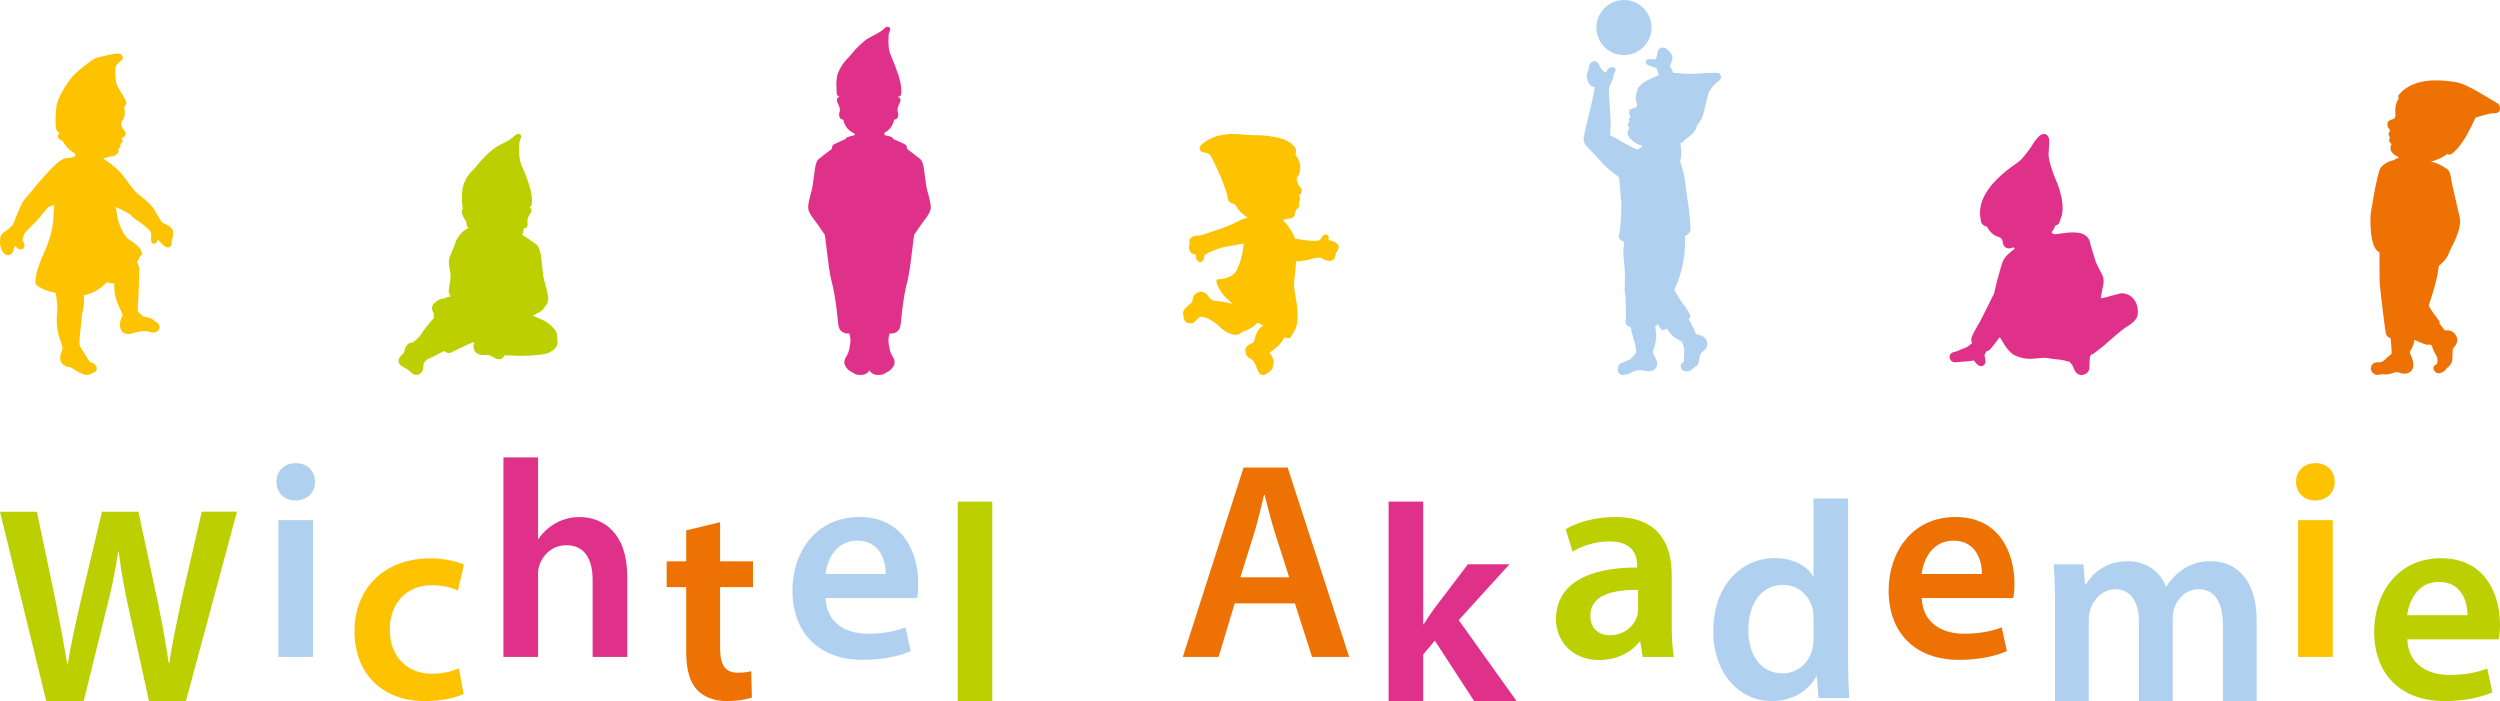 <?xml version="1.0" encoding="UTF-8"?>
<svg id="Ebene_3" data-name="Ebene 3" xmlns="http://www.w3.org/2000/svg" width="80mm" height="22.435mm" viewBox="0 0 226.772 63.595">
  <defs>
    <style>
      .cls-1 {
        fill: #bccf00;
      }

      .cls-1, .cls-2, .cls-3, .cls-4, .cls-5 {
        stroke-width: 0px;
      }

      .cls-2 {
        fill: #ee7203;
      }

      .cls-3 {
        fill: #b0d0ef;
      }

      .cls-4 {
        fill: #e0318a;
      }

      .cls-5 {
        fill: #fdc300;
      }
    </style>
  </defs>
  <g>
    <path class="cls-3" d="M28.58,43.706c.004.937-.677,1.692-1.788,1.692-1.041,0-1.723-.755-1.72-1.692-.004-.956.703-1.696,1.756-1.696,1.066,0,1.74.732,1.751,1.696ZM25.257,59.588v-12.408h3.14v12.408h-3.14Z"/>
    <path class="cls-4" d="M45.666,41.491h3.14v7.381h.051c.391-.584.914-1.066,1.56-1.421.611-.346,1.366-.552,2.143-.552,2.11,0,4.337,1.4,4.337,5.382v7.306h-3.14v-6.962c0-1.799-.648-3.168-2.384-3.168-1.23,0-2.087.824-2.432,1.76-.106.269-.136.606-.136.947v7.423h-3.14v-18.096Z"/>
    <path class="cls-3" d="M74.884,54.251c.084,2.249,1.824,3.232,3.833,3.232,1.443,0,2.476-.226,3.425-.575l.464,2.159c-1.063.451-2.536.788-4.336.788-4.029,0-6.389-2.489-6.389-6.291,0-3.424,2.078-6.665,6.068-6.665,4.033,0,5.347,3.316,5.347,6.035,0,.584-.051,1.051-.111,1.318h-8.301ZM80.341,52.065c.014-1.15-.486-3.024-2.588-3.024-1.931,0-2.735,1.754-2.874,3.024h5.462Z"/>
    <path class="cls-1" d="M4.197,63.595L0,46.416h3.346l1.638,7.802c.425,2.092.828,4.276,1.116,5.978h.057c.276-1.794.746-3.847,1.244-6.015l1.848-7.765h3.304l1.7,7.906c.418,2.028.786,3.948,1.042,5.809h.053c.301-1.901.716-3.858,1.165-5.953l1.786-7.762h3.196l-4.629,17.179h-3.35l-1.778-8.091c-.434-1.94-.742-3.583-.966-5.436h-.052c-.287,1.839-.62,3.487-1.133,5.441l-1.997,8.085h-3.394Z"/>
    <path class="cls-5" d="M42.056,62.954c-.649.308-1.945.641-3.503.641-3.89,0-6.397-2.495-6.397-6.346,0-3.715,2.538-6.603,6.903-6.603,1.159,0,2.313.253,3.029.566l-.556,2.359c-.505-.246-1.256-.485-2.374-.485-2.393,0-3.81,1.749-3.799,4.023,0,2.545,1.672,4.004,3.81,4.004,1.074,0,1.85-.233,2.463-.49l.423,2.33Z"/>
    <path class="cls-2" d="M65.318,47.366v3.553h2.985v2.338h-2.985v5.475c0,1.518.404,2.29,1.604,2.29.537,0,.939-.061,1.219-.137l.064,2.387c-.472.176-1.294.322-2.283.322-1.153,0-2.114-.393-2.697-1.022-.673-.712-.981-1.855-.981-3.48v-5.835h-1.77v-2.338h1.77v-2.811l3.075-.743Z"/>
    <path class="cls-1" d="M86.871,45.499h3.14v18.096h-3.14v-18.096Z"/>
    <path class="cls-2" d="M112,54.732l-1.465,4.855h-3.244l5.513-17.179h3.996l5.582,17.179h-3.369l-1.555-4.855h-5.457ZM116.939,52.36l-1.354-4.233c-.33-1.064-.614-2.233-.873-3.23h-.056c-.25,1.008-.513,2.197-.816,3.219l-1.327,4.244h4.427Z"/>
    <path class="cls-1" d="M149.002,59.588l-.215-1.383h-.075c-.753.98-2.051,1.663-3.657,1.663-2.518,0-3.913-1.798-3.913-3.691,0-3.131,2.79-4.716,7.36-4.698v-.205c0-.816-.322-2.171-2.519-2.163-1.216,0-2.491.392-3.336.926l-.622-2.036c.938-.57,2.544-1.102,4.498-1.102,3.98,0,5.116,2.51,5.116,5.232v4.468c0,1.128.056,2.222.192,2.989h-2.83ZM148.587,53.51c-2.214-.029-4.332.438-4.332,2.327,0,1.214.797,1.787,1.789,1.787,1.252,0,2.154-.809,2.456-1.717.067-.218.088-.464.088-.682v-1.715Z"/>
    <path class="cls-2" d="M174.318,54.251c.084,2.249,1.824,3.232,3.833,3.232,1.443,0,2.476-.226,3.424-.575l.465,2.159c-1.063.451-2.536.788-4.336.788-4.029,0-6.389-2.489-6.389-6.291,0-3.424,2.078-6.665,6.068-6.665,4.033,0,5.347,3.316,5.347,6.035,0,.584-.051,1.051-.111,1.318h-8.301ZM179.775,52.065c.014-1.15-.486-3.024-2.588-3.024-1.931,0-2.735,1.754-2.874,3.024h5.462Z"/>
    <path class="cls-5" d="M211.781,43.706c.004.937-.677,1.692-1.788,1.692-1.041,0-1.723-.755-1.72-1.692-.004-.956.703-1.696,1.756-1.696,1.066,0,1.74.732,1.751,1.696ZM208.457,59.588v-12.408h3.14v12.408h-3.14Z"/>
    <path class="cls-4" d="M129.094,56.628h.051c.295-.485.654-1.012.979-1.457l3.026-3.985h3.77l-4.602,5.065,5.249,7.343h-3.849l-3.567-5.485-1.056,1.258v4.226h-3.136v-18.096h3.136v11.13Z"/>
    <path class="cls-3" d="M167.636,45.218v14.616c0,1.272.046,2.638.102,3.48h-2.794l-.141-1.964h-.056c-.741,1.389-2.238,2.245-4.029,2.245-2.963,0-5.31-2.527-5.31-6.341-.019-4.158,2.579-6.628,5.562-6.628,1.699,0,2.923.701,3.478,1.617h.051v-7.025h3.136ZM164.5,56.075c0-.251-.017-.563-.07-.818-.278-1.208-1.288-2.203-2.698-2.203-2.023,0-3.142,1.783-3.142,4.083,0,2.282,1.13,3.946,3.107,3.946,1.281,0,2.392-.876,2.708-2.233.071-.28.095-.587.095-.916v-1.859Z"/>
    <path class="cls-3" d="M186.408,54.877c0-1.433-.046-2.615-.102-3.69h2.68l.144,1.822h.073c.599-.962,1.727-2.102,3.821-2.102,1.643,0,2.909.913,3.442,2.288h.051c.434-.679.956-1.198,1.518-1.559.706-.475,1.487-.729,2.522-.729,2.051,0,4.141,1.405,4.141,5.384v7.305h-3.06v-6.863c0-2.068-.717-3.282-2.213-3.282-1.073,0-1.86.757-2.182,1.652-.1.299-.159.696-.159,1.047v7.446h-3.06v-7.175c0-1.748-.699-2.97-2.141-2.97-1.176,0-1.962.922-2.258,1.773-.111.316-.156.686-.156,1.038v7.335h-3.06v-8.718Z"/>
    <path class="cls-1" d="M218.361,57.991c.084,2.249,1.824,3.232,3.833,3.232,1.443,0,2.476-.226,3.424-.575l.465,2.159c-1.063.451-2.536.787-4.336.787-4.029,0-6.389-2.489-6.389-6.291,0-3.424,2.078-6.665,6.068-6.665,4.033,0,5.347,3.316,5.347,6.035,0,.584-.051,1.05-.111,1.318h-8.301ZM223.818,55.805c.014-1.15-.486-3.024-2.588-3.024-1.93,0-2.735,1.754-2.874,3.024h5.462Z"/>
  </g>
  <path class="cls-1" d="M50.471,30.166c-.096-.251-.34-.533-.727-.838-.347-.274-1.045-.543-1.436-.692.107-.021.231-.071.31-.162.235-.077.6-.302.705-.511.024-.048.061-.091.105-.141.092-.106.206-.237.274-.491.085-.317-.057-.847-.221-1.46-.038-.141-.076-.283-.112-.424-.092-.362-.142-.855-.19-1.331-.048-.474-.093-.918-.176-1.268-.139-.583-.428-.758-.684-.911-.081-.049-.164-.099-.237-.16-.208-.175-.428-.301-.604-.402-.037-.021-.073-.042-.106-.061.097-.215.128-.418.135-.594h.001c.105,0,.185-.028.246-.086.117-.111.12-.289.086-.559-.003-.304.128-.504.234-.664.046-.07.085-.13.11-.192.058-.146.021-.238-.021-.289-.036-.044-.085-.073-.146-.085.043-.024.092-.059.14-.113.007-.008.014-.018.02-.027.004-.008.011-.021.014-.029.311-.912-.476-2.747-.854-3.629-.024-.056-.045-.105-.063-.149-.113-.267-.233-.816-.165-1.917l.002-.035c.004-.063.044-.167.079-.258.064-.168.115-.3.059-.414-.026-.053-.072-.092-.13-.109-.04-.012-.076-.018-.112-.018h-0c-.163,0-.282.113-.498.319-.198.188-.769.483-1.147.679-.094.049-.181.094-.255.133-.437.232-1.246.985-1.765,1.644-.168.213-.315.364-.445.498-.27.278-.501.516-.761,1.104-.161.364-.324,1.039-.19,2.187.003.023.005.041.005.049-0.0.059.026.102.064.132-.22.185-.154.554.195,1.096.116.18.115.263.114.336-.001.059-.002.139.055.226.006.009.012.017.02.025.046.046.092.074.134.092-.651.223-1.145,1.046-1.219,1.316-.072.265-.289.774-.499,1.267-.169.397-.084.863-.01,1.274.031.167.059.324.062.44.006.32-.06.71-.118,1.055-.013.08-.027.158-.039.233-.044.272.066.489.183.636-.022.004-.046.007-.071.009-.151.016-.288.069-.409.117-.091.036-.176.069-.239.075-.243.022-.466.137-.768.398-.385.346-.17.744-.089.893.012.023.022.041.029.055.01.031.01.162.009.24-0.0.062-0.0.121.003.173-.289.293-1.045,1.246-1.166,1.48-.099.192-.54.601-.777.75-.01-0-.019-.001-.029-.001-.35-0-.585.263-.717.805-.044.173-.123.242-.222.328-.104.09-.221.193-.278.402-.111.416.302.632.604.789.056.029.104.054.15.08.101.057.183.136.271.219.153.147.325.311.586.311.399,0,.569-.374.589-.555.003-.022.007-.05.012-.081.012-.078.027-.176.039-.306.018-.176.25-.451.452-.536.308-.106,1.095-.52,1.402-.7.099.084.26.196.45.196.077,0,.151-.019.22-.056.354-.198,1.556-.75,1.661-.793.07-.029.257-.102.436-.155-.067.132-.098.284-.089.446.012.221.102.406.259.536.158.13.377.199.634.199.068,0,.139-.005.21-.014.033-.004.067-.007.099-.007.215,0,.382.096.56.198.128.073.26.149.412.188.06.015.116.023.169.023.272,0,.374-.196.429-.301.01-.02.023-.044.029-.051.003-0.0.025-.008.119-.008.064,0,.147.003.258.007.089.003.191.007.313.01.215.017.487.025.787.025.928,0,2.111-.083,2.516-.265.5-.225.822-.565.822-.867,0-.007-.001-.739-.094-.984Z"/>
  <path class="cls-5" d="M121.418,22.309c-.05-.178-.21-.282-.36-.36-.191-.109-.386-.141-.542-.167-.006-.001-.011-.002-.017-.003.003-.015.006-.029.008-.041.022-.106.049-.237-.024-.347-.039-.06-.1-.1-.176-.115-.02-.004-.04-.006-.06-.006-.198,0-.306.177-.402.333-.043.069-.089.146-.128.179-.008.006-.099.065-.56.065-.13,0-.255-.004-.349-.008-.225-.033-.922-.132-1.35-.193-.263-.783-.812-1.42-1.091-1.67.04-.029.126-.067.304-.119.612-.006.763-.21.815-.558.001-.004.001-.007.001-.011.018-.206.177-.365.219-.396.172-.129.192-.371.112-.53-.004-.008-.007-.014-.009-.02.114-.105.149-.273.086-.446-.03-.083-.041-.166-.038-.209.115-.057.193-.158.217-.286.034-.179-.048-.375-.214-.513-.139-.109-.251-.632-.239-.768.006-.007.016-.018.024-.027.087-.092.233-.245.293-.731.057-.649-.266-1.129-.437-1.332.054-.134.108-.347.028-.549-.004-.01-.009-.02-.015-.03-.535-.825-1.619-.987-2.267-1.084-.066-.01-.124-.019-.177-.027-.295-.049-.775-.063-1.24-.076-.415-.012-.838-.024-1.092-.06-.252-.036-.536-.055-.821-.055-.528-0-1.298.063-1.972.363-.974.434-1.107.814-1.124.886-.007.024-.027.129.043.238.067.104.188.17.361.197l.072.011c.228.034.283.042.425.177.121.114.339.574.499.91.07.148.142.3.208.428.23.449.868,2.107.907,2.401.044.333.096.574.353.644.108.03.179.049.392.19.205.497.686.879,1.089,1.127-.281.093-.699.248-1.221.533-.908.407-1.53.604-1.699.655-.161.049-.296.095-.499.166-.088.031-.189.066-.31.107-.305.105-.541.171-.702.195-.016.002-.031.003-.047.003-.019,0-.039-.001-.059-.002-.027-.001-.053-.002-.08-.002-.101,0-.236.012-.384.108l-.035.022c-.191.122-.305.214-.232.524.004.102-.007.145-.021.2-.009.037-.019.077-.024.129-.039.387.146.655.483.702.129.028.129.031.138.207.012.23.144.435.314.489.03.009.059.014.089.014.094,0,.179-.045.241-.125.07-.091.088-.203.104-.302.025-.152.044-.242.154-.302.293-.163.981-.44,1.356-.561.157-.051.589-.125,1.006-.196.466-.08.828-.143,1.066-.201-.036.85-.389,2.114-.748,2.613-.344.478-1.179.633-1.529.633h-.021c-.052,0-.102.024-.135.065-.033.041-.045.095-.033.146l.005.021c.115.505.52,1.155.963,1.546.192.17.337.3.521.473-.347-.103-.964-.251-1.616-.284-.268-.026-.483-.182-.634-.465-.085-.159-.325-.341-.602-.364-.018-.001-.037-.002-.057-.002-.162,0-.4.058-.61.332-.006.008-.012.017-.016.026-.074.142-.098.265-.119.374-.028.145-.045.232-.171.334l-.071.057c-.318.254-.677.542-.618.901.006.038.012.078.018.118.04.276.088.614.388.68.114.025.212.047.306.047.099,0,.183-.024.258-.074.045-.03.093-.08.18-.171.083-.087.329-.346.422-.362.553.004,1.249.397,1.961,1.109.006.006.012.011.018.016.452.339.868.518,1.203.518.173,0,.323-.048.433-.14.125-.104.379-.207.583-.289.089-.036.173-.07.243-.102.213-.097.553-.344.758-.567.139.068.298.151.487.26-.201.125-.436.333-.582.669-.106.244-.148.427-.182.573-.048.21-.061.266-.204.338-.345.172-.701.351-.645.729l.004.028c.033.227.074.508.588.743.077.053.262.233.473.82l.014.041c.047.136.159.455.427.532.036.011.075.016.113.016.115,0,.232-.047.348-.14.002-.002.005-.004.007-.006.092-.082.165-.133.224-.174.167-.117.272-.203.312-.495.016-.116.033-.181.046-.228.028-.105.041-.173-.007-.328-.022-.069-.128-.384-.351-.656.034-.025.07-.051.102-.074.354-.256.986-.713,1.221-1.311.214.055.357.062.416.062.026,0,.041-.001.044-.002l.001 0c.057-.004.109-.035.138-.085l.378-.641c.002-.004.004-.008.006-.012.433-.884.185-2.296.02-3.231-.047-.265-.09-.514-.103-.674-.021-.267.033-.758.095-1.326.035-.324.072-.657.099-.991.003 0.0.006 0.0.008 0.0.413,0,1.115-.137,1.416-.232.257-.081.557-.109.753-.109.044,0,.08.002.108.004.109.124.231.197.59.279.005.001.01.002.015.003.051.007.1.011.144.011.134,0,.245-.033.33-.098.151-.115.175-.29.19-.405l.001-.009c.017-.125.071-.225.212-.459.08-.133.104-.261.071-.379Z"/>
  <g>
    <path class="cls-3" d="M147.307,5.001c1.379,0,2.501-1.122,2.501-2.501,0-1.379-1.122-2.501-2.501-2.501-1.379,0-2.501,1.122-2.501,2.501,0,1.379,1.122,2.501,2.501,2.501Z"/>
    <path class="cls-3" d="M156.108,6.95c-.042-.273-.17-.329-.423-.345-.031-.002-.081-.003-.144-.003-.371,0-1.204.035-1.515.069-.164.018-.41.029-.677.029-.266,0-.521-.01-.697-.029-.292-.03-.688-.053-.863-.062-.162-.326-.27-.546-.298-.608-.012-.037.045-.166.072-.227.013-.029.025-.057.036-.084.056-.14.205-.512.021-.769-.14-.196-.238-.308-.404-.459-.1-.092-.246-.147-.39-.147-.049,0-.096.006-.14.019-.155.045-.265.159-.309.322-.02.074-.036.159-.051.242-.03.164-.086.47-.177.47-.056,0-.118-.002-.178-.003-.064-.002-.129-.003-.191-.003-.201,0-.342.016-.424.095-.041.04-.063.093-.063.149,0,.237.22.311.293.335.029.01.076.028.13.05.094.037.209.083.296.109l.022.007c.06.018.218.065.242.105.005.017.017.046.031.081l.004.01c.127.32.153.471.148.542-.352.112-1.445.542-1.753.996-.023.029-.044.054-.062.077l-.006.007c-.075.091-.153.184-.12.311-.077.184-.234.581-.095.939.103.297.076.468.016.528-.036.034-.201.087-.29.115-.194.062-.312.1-.356.206-.061.146-.002.39.047.479.028.051.062.086.088.109 0.0.004 0.0.008 0.0.011-.046.015-.086.042-.116.078-.031.039-.078.123-.037.254.014.04.026.076.034.105-.09.098-.205.226-.127.365.008.015.02.035.032.056.024.041.07.118.079.15l.005.016c.002.006.004.013.006.019-.067.059-.123.155-.148.258-.029.121-.03.311.129.525.262.352.618.546.735.61.135.074.296.111.392.133.002.001.004.001.006.001.018.052.022.117.017.152-.111.066-.363.186-.45.214-.133-.044-.635-.307-.855-.422-.13-.068-.23-.12-.281-.145-.053-.026-.149-.086-.26-.155-.258-.161-.606-.38-.926-.495l-.113-.08c.019-.265.068-1.015.046-1.366-.003-.057-.01-.151-.018-.271l-.003-.052c-.04-.591-.16-2.369-.129-2.593.028-.067.051-.133.072-.192.039-.111.076-.216.134-.311.118-.193.178-.372.194-.58.024-.186.088-.283.107-.309.058-.077.131-.194.101-.312-.016-.064-.059-.115-.122-.144-.054-.025-.125-.038-.201-.038-.155,0-.289.056-.37.154-.059.076-.113.185-.162.281-.009.018-.021.041-.032.062-.053-.018-.123-.049-.146-.067-.048-.042-.326-.329-.39-.453-.009-.018-.02-.043-.032-.071-.065-.149-.173-.399-.395-.449-.025-.006-.05-.008-.076-.008-.106,0-.215.047-.322.141-.003.002-.005.005-.007.007-.03.03-.179.197-.203.581-.015.061-.039.12-.065.182-.068.167-.152.374-.069.674.095.342.189.61.458.7.084.028.172.056.244.078-.055.298-.189,1.017-.249,1.274-.015.064-.05.209-.096.403l-.011.048c-.208.867-.596,2.48-.644,2.755-.069.394.087.715.241.87.131.131,1.284,1.326,1.488,1.585.223.284,1.229,1.062,1.473,1.249.006.068.015.154.024.254.065.68.186,1.946.186,2.365,0,.561-.103,2.129-.153,2.33l-.02.078c-.072.282-.12.469.026.566.006.005.018.016.033.03.076.07.203.185.36.233-.005.068-.012.141-.019.217l-.001.01c-.037.4-.082.894-.021,1.26.077.463.156,1.771.104,2.448-.039.508-.001.676.03.81.011.047.019.084.022.133.013.209.039,1.01.052,1.533.007.283-.009.495-.021.65-.011.149-.018.239-.001.315.044.198.294.324.453.373l.015.011c.02.137.071.451.154.72l.016.051c.105.341.349,1.131.309,1.451-.033.118-.286.433-.501.621-.11.096-.423.235-.837.371l-.015.005c-.009.003-.017.006-.025.011-.004.002-.01.006-.014.008-.099.066-.184.133-.224.291-.005.021-.011.041-.016.062-.028.099-.055.197-.039.293.046.271.222.426.483.426.029,0,.058-.002.087-.005.365-.048.57-.153.737-.261.131-.084.478-.176.664-.176.016,0,.031.001.043.002.026.004.061.01.101.016.176.029.432.072.671.072.135,0,.245-.014.336-.041.395-.12.503-.535.451-.777-.023-.107-.108-.28-.234-.531-.061-.12-.141-.279-.157-.33v-.113c.063-.155.339-.872.302-1.488-.023-.382-.059-.636-.087-.787.078-.03.163-.086.224-.19.003-.005.005-.01.008-.015.274.495.341.523.385.542.019.008.041.013.063.013.007,0,.013-0.0.02-.001.099-.009.186-.06.256-.102.027-.016.061-.036.08-.043l.026.007c.099.171.394.634.779.844.325.177.536.332.613.391.057.163.169.505.187.659.011.097-.002.303-.014.484-.014.208-.027.405-.013.531-.001.061-.019.1-.028.114l-.005.002c-.28.154-.294.33-.252.455.024.126.107.287.271.346.08.029.178.045.276.045.151,0,.287-.037.382-.104.066-.046.119-.097.171-.146.062-.059.12-.114.203-.165.208-.128.306-.236.338-.54.038-.36.146-.685.257-.774.029-.023.058-.045.087-.066.177-.133.378-.285.407-.623.034-.405-.24-.772-.625-.84-.244-.061-.347-.097-.373-.107-.011-.009-.053-.05-.087-.164-.058-.198-.404-.896-.603-1.196.005-.005.011-.01.016-.016.087-.085.191-.188.135-.329-.02-.05-.21-.512-.669-1.068-.242-.318-.418-.623-.534-.826-.105-.182-.153-.265-.209-.312-.015-.013-.027-.025-.035-.035.019-.053.04-.126.048-.192.094-.175.352-.768.573-1.598.363-1.362.388-2.456.335-3.168.203-.078.443-.272.498-.507.074-.313-.166-2.171-.168-2.19-.016-.112-.04-.281-.069-.48-.092-.637-.23-1.596-.26-1.933-.029-.33-.244-1.14-.442-1.675.212-.494.103-1.261.02-1.668.019.003.038.005.057.005.051,0,.099-.012.14-.036.076-.043.12-.112.156-.167.031-.047.057-.087.097-.111.006-.003.574-.347.84-.745.14-.21.181-.355.212-.461.018-.064.029-.098.05-.128.013-.019.038-.047.061-.072.133-.15.355-.401.502-.979.081-.318.159-.649.229-.941l.005-.02c.075-.318.14-.592.187-.76.085-.304.392-.691.565-.864.054-.054.13-.115.203-.175.22-.178.427-.345.395-.554Z"/>
  </g>
  <path class="cls-4" d="M193.635,27.238c-.347-.527-.994-.697-1.329-.617-.109.026-.344.09-.6.16-.285.078-.609.166-.788.21-.117.029-.249.047-.366.06.064-.372.168-.923.211-1.092.073-.293.089-.705-.041-.965-.017-.034-.05-.098-.093-.181-.152-.293-.468-.904-.55-1.129-.053-.144-.15-.478-.235-.773-.108-.37-.172-.591-.211-.685-.004-.016-.006-.035-.01-.057-.044-.265-.159-.969-1.204-1.067-.584-.055-1.026.012-1.415.071-.273.041-.51.077-.736.061-.046-.029-.121-.102-.177-.168.103-.126.247-.322.351-.616.139-.029.312-.088.377-.304.027-.09.045-.144.099-.306.003-.009.007-.019.012-.032.109-.278.44-1.124-.284-3.098-.002-.006-.005-.012-.007-.018-.561-1.261-.839-2.342-.816-2.718.005-.086.012-.182.018-.282.046-.68.061-1.019.002-1.186-.099-.282-.291-.342-.396-.353-.282-.029-.602.168-1.237,1.219-.772,1.029-.848,1.104-1.2,1.372-.031.024-.084.06-.154.108-2.597,1.789-3.648,3.589-3.124,5.35.014.048.04.091.075.127.136.136.287.204.424.228.144.275.468.764,1.011.916.392.11.422.392.422.476,0,.123.064.392.308.524.136.073.357.119.667-.049.015.007.029.016.038.025.002.004.003.009.005.013.017.042.04.079.068.113-.381.265-.931.697-1.11,1.217-.231.657-.702,2.5-.736,2.751-.013.092-.029.119-.07.184-.018.029-.036.059-.055.093-.024.044-.131.262-.335.674-.284.576-.76,1.539-.819,1.636-.007.012-.76,1.254-.803,1.542-.027.179.023.341.06.459 0.0.001.001.002.001.004-.192.165-.503.393-.67.441-.205.059-.373.137-.508.199-.091.042-.17.079-.232.097-.035.01-.071.018-.108.027-.169.039-.361.084-.464.253-.055.09-.07.198-.044.303.076.304.281.412.448.412.072,0,.554-.041.699-.057.03-.004.084-.006.151-.01.386-.022.672-.05.874-.109.041.047.084.099.114.135.061.074.114.138.16.184.215.216.396.223.509.192.135-.037.234-.144.272-.294.036-.142.013-.341-.08-.701.007-.013.015-.026.023-.04.05-.086.108-.188.141-.298.117-.015.239-.064.346-.172.141-.141.633-.785.883-1.115.165.255.355.554.425.684.16.299.571.744.782.885.222.148.969.454,1.735.392.129-.01.254-.021.373-.032.473-.042.882-.078,1.078-.024.16.044.429.073.741.107.248.027.664.072.756.111.168.071.331.099.444.11.16.193.304.391.326.449.125.475.401.755.732.755.031,0,.063-.002.095-.007.495-.077.589-.393.62-.497.02-.066.024-.149.037-.508.007-.193.019-.535.037-.669.028-.037.058-.081.094-.136.009-.014.021-.031.032-.049.074-.006.164-.033.243-.113.027-.023.107-.082.212-.16.272-.203.684-.51.885-.705.273-.264,1.505-1.319,1.802-1.492.369-.215.997-.643,1.053-1.091.067-.532-.021-.974-.269-1.35Z"/>
  <path class="cls-4" d="M84.135,17.4c-.102-.344-.195-1.069-.262-1.599-.018-.141-.034-.266-.048-.366-.067-.485-.149-.822-.349-1.002-.143-.129-.973-.756-1.2-.927-.008-.092-.024-.221-.057-.289-.038-.079-.098-.127-1.026-.531-.069-.03-.127-.055-.166-.073-.003-.011-.007-.026-.012-.046-.043-.197-.769-.298-.769-.298-.008-.059-.016-.135-.023-.221.675-.352.831-.938.883-1.2.131-.002.231-.036.318-.185.102-.173.048-.375-.004-.571l-.01-.038c-.031-.158.06-.423.147-.603l.014-.028c.074-.149.197-.397.024-.552-.046-.043-.094-.062-.134-.07.001-.013.002-.024.004-.037.087-.013.148-.027.173-.044.277-.181.062-1.47-.286-2.295-.175-.533-.393-1.043-.541-1.389-.022-.05-.041-.095-.057-.134-.102-.24-.21-.734-.148-1.725l.002-.032c.003-.057.039-.15.071-.232.058-.151.104-.27.053-.372-.023-.048-.065-.083-.117-.098-.036-.011-.069-.016-.101-.016-.147,0-.254.102-.448.287-.178.169-.692.435-1.032.611-.085.044-.163.084-.23.12-.393.209-1.121.886-1.589,1.48-.151.191-.283.328-.4.448-.243.25-.591.678-.832,1.337-.103.233-.14.976-.104,1.302.006.24.016.477.028.531.018.083.097.178.221.234.001.008.001.016.002.023-.04.008-.088.028-.135.071-.171.154-.048.403.026.551l.014.028c.087.18.178.444.147.603l-.01.038c-.052.195-.106.397-.004.571.087.149.187.183.319.185.13.61.477,1.037,1.033,1.271.001.004.001.009.002.014l.001.011c.003.036.002.079-.001.123,0,0-.814.148-.807.3-.004.021-.008.036-.012.046-.039.017-.097.043-.166.073-.928.404-.988.452-1.026.531-.033.068-.049.197-.057.289-.226.171-1.056.798-1.2.927-.2.18-.282.517-.349,1.002-.014.1-.03.225-.048.366-.068.529-.16,1.254-.262,1.599-.155.522-.329,1.215-.28,1.546.04.271.253.642.649,1.132.157.194.49.691.734,1.054l.124.184c.048.354.097.764.149,1.198.134,1.109.285,2.366.451,2.967.375,1.36.569,3.496.59,3.735.046.529.157.68.257.779.005.005.01.009.014.014.009.015.016.023.029.034.204.175.456.212.632.212.038,0,.074-.002.105-.004.051.189.133.573.075.925-.088.537-.154.831-.292,1.052-.146.234-.366.588-.169.938.15.268.304.434.486.522.035.017.086.049.141.082.149.091.334.204.498.226.064.009.162.02.272.02.238,0,.432-.055.578-.163.114-.084.183-.183.229-.279.045.096.115.195.229.279.146.108.341.163.578.163.11,0,.208-.012.272-.02.164-.022.349-.135.498-.226.055-.033.106-.065.141-.082.181-.089.335-.255.486-.522.197-.351-.024-.704-.169-.938-.138-.221-.204-.515-.292-1.052-.058-.351.024-.736.075-.925.031.003.067.004.105.004.176,0,.429-.037.632-.212.013-.011.02-.019.029-.034.004-.005.009-.009.014-.014.1-.099.211-.249.257-.779.021-.239.214-2.375.59-3.735.166-.601.317-1.858.451-2.967.052-.434.102-.844.149-1.198l.124-.184c.243-.363.577-.86.734-1.054.397-.491.609-.861.649-1.132.049-.331-.125-1.023-.28-1.546Z"/>
  <path class="cls-2" d="M215.787,32.876c.01.001.019.003.028.004.097-.015.357-.085.517-.248.149-.173.327-.312.471-.423.044-.034.1-.078.136-.109.014-.198-.028-.83-.082-1.414-.137-.047-.302-.133-.39-.289-.01-.019-.019-.039-.024-.059-.126-.457-.58-4.45-.59-4.749-.009-.26-.018-2.146-.02-2.719-.875-.281-.853-2.92-.789-3.496,0,0,.591-3.795.912-4.178.376-.447.892-.616,1.221-.68.062-.069.116-.12.152-.125l.125-.018c.081-.012.122-.063.142-.114-.388-.165-.623-.362-.716-.598-.109-.275.011-.508.05-.584,0-.001.001-.001.001-.001-.013-.021-.047-.058-.068-.081-.022-.023-.042-.046-.06-.068-.117-.145-.121-.295-.012-.447-.056-.07-.092-.145-.107-.223-.024-.118.003-.237.075-.336.003-.004.006-.008.009-.012.028-.033.022-.117.004-.143-.161-.175-.217-.315-.208-.519.01-.278.236-.349.357-.387.055-.017.117-.037.192-.071.091-.041.158-.185.187-.278-.119-.842.125-1.363.288-1.606-.009-.019-.017-.039-.026-.06-.037-.091-.019-.196.046-.27,1.383-1.596,3.783-1.302,4.687-1.191.078.009.143.018.195.023.616.061,1.151.325,1.58.538l.138.068c.451.221,2.307,1.343,2.386,1.391.049.03.087.074.108.127.015.036.085.223.07.391-.033.364-.488.364-.76.364-.186,0-1.224.293-1.455.378-.023.022-.086.164-.147.3-.079.176-.186.416-.355.729-.73,1.508-1.606,2.337-1.85,2.337-.067,0-.139-.02-.22-.062-.488.38-1.029.582-1.483.689.163.046.308.086.396.111.234.067.578.247,1.054.55.281.179.361.646.418,1.108.004.036.009.067.012.093.014.093.173.774.313,1.374.172.734.366,1.566.432,1.9.132.672-.276,1.621-.411,1.932l-.02.046c-.033.079-.105.223-.195.407-.143.289-.338.684-.412.888-.131.359-.534.809-.876,1.062-.101,1.127-.571,2.557-.801,3.257-.043.13-.087.263-.106.33.102.265.82,1.25.934,1.382.037.042.061.097.065.152,0,0-.012.035-.032.095.208.244.368.478.492.633.372-.066.856.055,1.069.564.183.436-.078.768-.234.967-.042.054-.106.135-.116.166-.011.105-.015.251-.018.405-.004.189-.009.403-.032.604-.041.344-.284.546-.43.668-.029.024-.068.057-.085.074-.094.186-.32.325-.488.387-.161.06-.3.064-.412.012-.019-.008-.036-.019-.052-.031-.207-.152-.222-.268-.234-.384-.028-.266.225-.304.31-.4.01-.011.04-.142.047-.151.001-.001.001-.002.002-.003.019-.038.012-.304-.035-.464-.186-.339-.419-.738-.454-1.034-.004-.005-.006-.008-.01-.013-.068-.026-.157-.065-.251-.107-.051.037-.101.063-.146.052-.416-.096-1.148-.43-1.19-.462-.048.495-.283.898-.394,1.037-.02.032-.022.166.047.306,0-0.0.428.849.166,1.33-.213.39-.727.513-1.225.291-.178-.079-.381-.009-.561.053-.055.019-.105.036-.149.048-.272.075-.507.091-.741.052-.054-.009-.117.005-.197.024-.082.019-.178.041-.287.041-.049,0-.1-.004-.153-.015-.019-.004-.037-.01-.054-.017-.219-.097-.364-.273-.398-.481-.029-.181.035-.363.172-.487.21-.189.442-.155.554-.139Z"/>
  <path class="cls-5" d="M14.94,20.296c-.052-.025-.105-.051-.142-.072-.135-.077-.237-.25-.423-.563l-.019-.031c-.044-.074-.093-.156-.147-.245-.372-.759-1.009-1.257-1.475-1.621-.104-.081-.196-.153-.273-.219-.258-.218-.525-.578-.833-.994-.2-.27-.404-.546-.637-.827-.465-.561-1.274-1.108-1.635-1.338.151-.035.288-.082.405-.122.104-.036.21-.072.254-.072.001,0,.003,0,.004-0.0.276-.001.516-.101.646-.268.084-.107.113-.233.082-.354-.006-.024-.001-.084.01-.116.083-.025.127-.076.151-.116.028-.049.053-.132.011-.248-.004-.011-.008-.021-.011-.03.093-.047.189-.114.217-.223.018-.071.002-.145-.046-.209-.018-.025-.036-.06-.048-.093.121-.042.281-.126.352-.31.081-.207-.067-.361-.165-.463-.016-.017-.032-.034-.047-.051-.201-.312-.22-.568-.06-.786.291-.373.206-.953.148-1.209.021-.019.04-.038.056-.056.044-.05.184-.229.135-.414-.048-.184-.476-.912-.753-1.345-.274-.428-.265-1.623-.188-1.867.061-.192.424-.5.532-.571.117-.078.138-.205.063-.378l-.005-.012c-.063-.149-.204-.213-.469-.213-.083,0-.182.006-.292.019-.006.001-.012.002-.018.003-.23.057-.464.106-.69.153-.33.069-.64.135-.873.209-.426.136-1.68,1.188-2.018,1.511-.318.304-1.392,1.781-1.593,2.755-.005.023-.009.047-.013.069-.131.786-.104,1.827-.061,2.028.012.073.061.291.224.373.026.013.054.022.084.028.007.089-.027.166-.108.256l-.007.007c-.038.042-.048.102-.025.154l.004.009c.075.178.307.303.427.336.415.688.737.928,1.19,1.199-.034.087-.091.209-.123.244-.057.032-.335.113-.712.128-.384.016-.88.462-1.36.941-.292.292-1.497,1.643-1.655,1.881-.058.086-.208.256-.354.421-.233.263-.498.562-.614.765-.191.334-.756,1.724-.823,1.924-.04.119-.146.219-.282.346-.024.022-.049.046-.073.069-.065.062-.171.137-.283.217-.171.121-.347.246-.438.369-.178.241-.156.854-.109,1.013.005.016.011.036.017.06.059.219.168.624.508.755.065.025.129.038.19.038.072,0,.139-.017.201-.051.157-.087.263-.271.321-.564.022-.113.06-.181.09-.221.063.056.152.139.207.199.073.08.185.128.299.128.013,0,.026-.001.039-.002.114-.01.214-.069.275-.163.118-.182.001-.407-.083-.571-.016-.031-.031-.06-.042-.085-.02-.07.058-.383.151-.598.05-.088.395-.466,1.044-1.101.148-.144.344-.387.551-.644.213-.264.532-.659.643-.724.136-.028.32-.096.47-.156-.02.24-.039.591-.059.933-.014.251-.028.506-.039.649-.032.412-.234,1.441-.791,2.683-.598,1.336-.818,2.1-.81,2.82v.007c.001.025.008.05.021.072.263.413,1.214.691,1.823.831v.003c.047.31.17,1.126.145,1.595-.199,1.457.163,2.432.357,2.956.045.121.08.216.096.283.035.207-.017.347-.082.525-.043.118-.092.251-.118.416-.08.508.373.855.648.906l.07.013c.171.031.294.053.386.124.169.132.343.236.599.359.141.068.186.083.222.096.03.01.052.018.161.075.104.055.212.082.319.082.133,0,.24-.041.327-.074l.029-.011c.085-.032.156-.078.219-.118.049-.032.095-.061.13-.073.087-.028.153-.091.187-.178.046-.119.025-.267-.056-.407-.1-.172-.288-.234-.425-.279-.029-.01-.06-.02-.08-.028-.108-.065-.289-.368-.41-.571-.082-.157-.188-.327-.283-.476-.124-.195-.262-.413-.284-.519-.035-.379.052-1.116.122-1.708.042-.349.077-.645.079-.803.002-.229.015-.275.05-.414.025-.099.06-.231.104-.476.068-.367.076-.75.025-1.095,1.035-.176,1.817-.879,2.084-1.183.177.054.465.107.688.118-.016.313.002.849.121,1.284.096.355.342.895.505,1.252.052.114.12.263.143.322-.009.021-.027.055-.041.082-.04.075-.093.177-.138.313-.111.331-.138.826.15,1.131.119.126.292.191.515.191.25,0,.518-.082.698-.151.195-.075.555-.108.825-.108.052,0,.099.001.141.003.07.004.156.027.248.051.122.032.258.069.393.069.157,0,.29-.05.395-.148.158-.149.168-.306.149-.412-.036-.198-.203-.353-.305-.395-.085-.036-.184-.107-.32-.231-.138-.125-.348-.161-.532-.193-.099-.017-.192-.033-.256-.059-.094-.038-.225-.155-.33-.249-.078-.07-.151-.135-.219-.181-.038-.139-.002-.647.017-.926.014-.191.026-.368.028-.502.002-.158.015-.452.03-.792l0-.016 0-.008c.026-.609.055-1.3.045-1.576-.011-.306-.128-.57-.214-.725.076-.071.161-.18.201-.337.024-.094.047-.113.098-.154.043-.035.096-.078.148-.158,0-0.0.004-.006.004-.006.021-.033.028-.073.02-.111-.121-.531-.573-.836-.972-1.106-.18-.121-.348-.235-.438-.343-.303-.363-.693-1.136-.821-1.799-.068-.35-.119-.697-.153-.959.087.046.204.102.355.174.344.164.918.439,1.05.603.184.23.436.387.639.513.089.056.166.103.219.146l.064.051c.194.154.646.514.772.678.096.125.131.299.105.517-.042.346.004.542.144.619.039.021.079.031.12.031.031,0,.061-.006.09-.017.105-.04.192-.15.248-.308.008-.023.018-.043.028-.058.049.076.126.189.261.314.032.03.062.059.092.087l.007.007c.177.17.329.316.542.316l.017-0c.291-.012.315-.323.332-.529l.001-.009c.003-.043.007-.087.012-.131.009-.076.024-.134.04-.195.035-.135.069-.272.053-.552-.024-.38-.465-.595-.756-.738Z"/>
</svg>